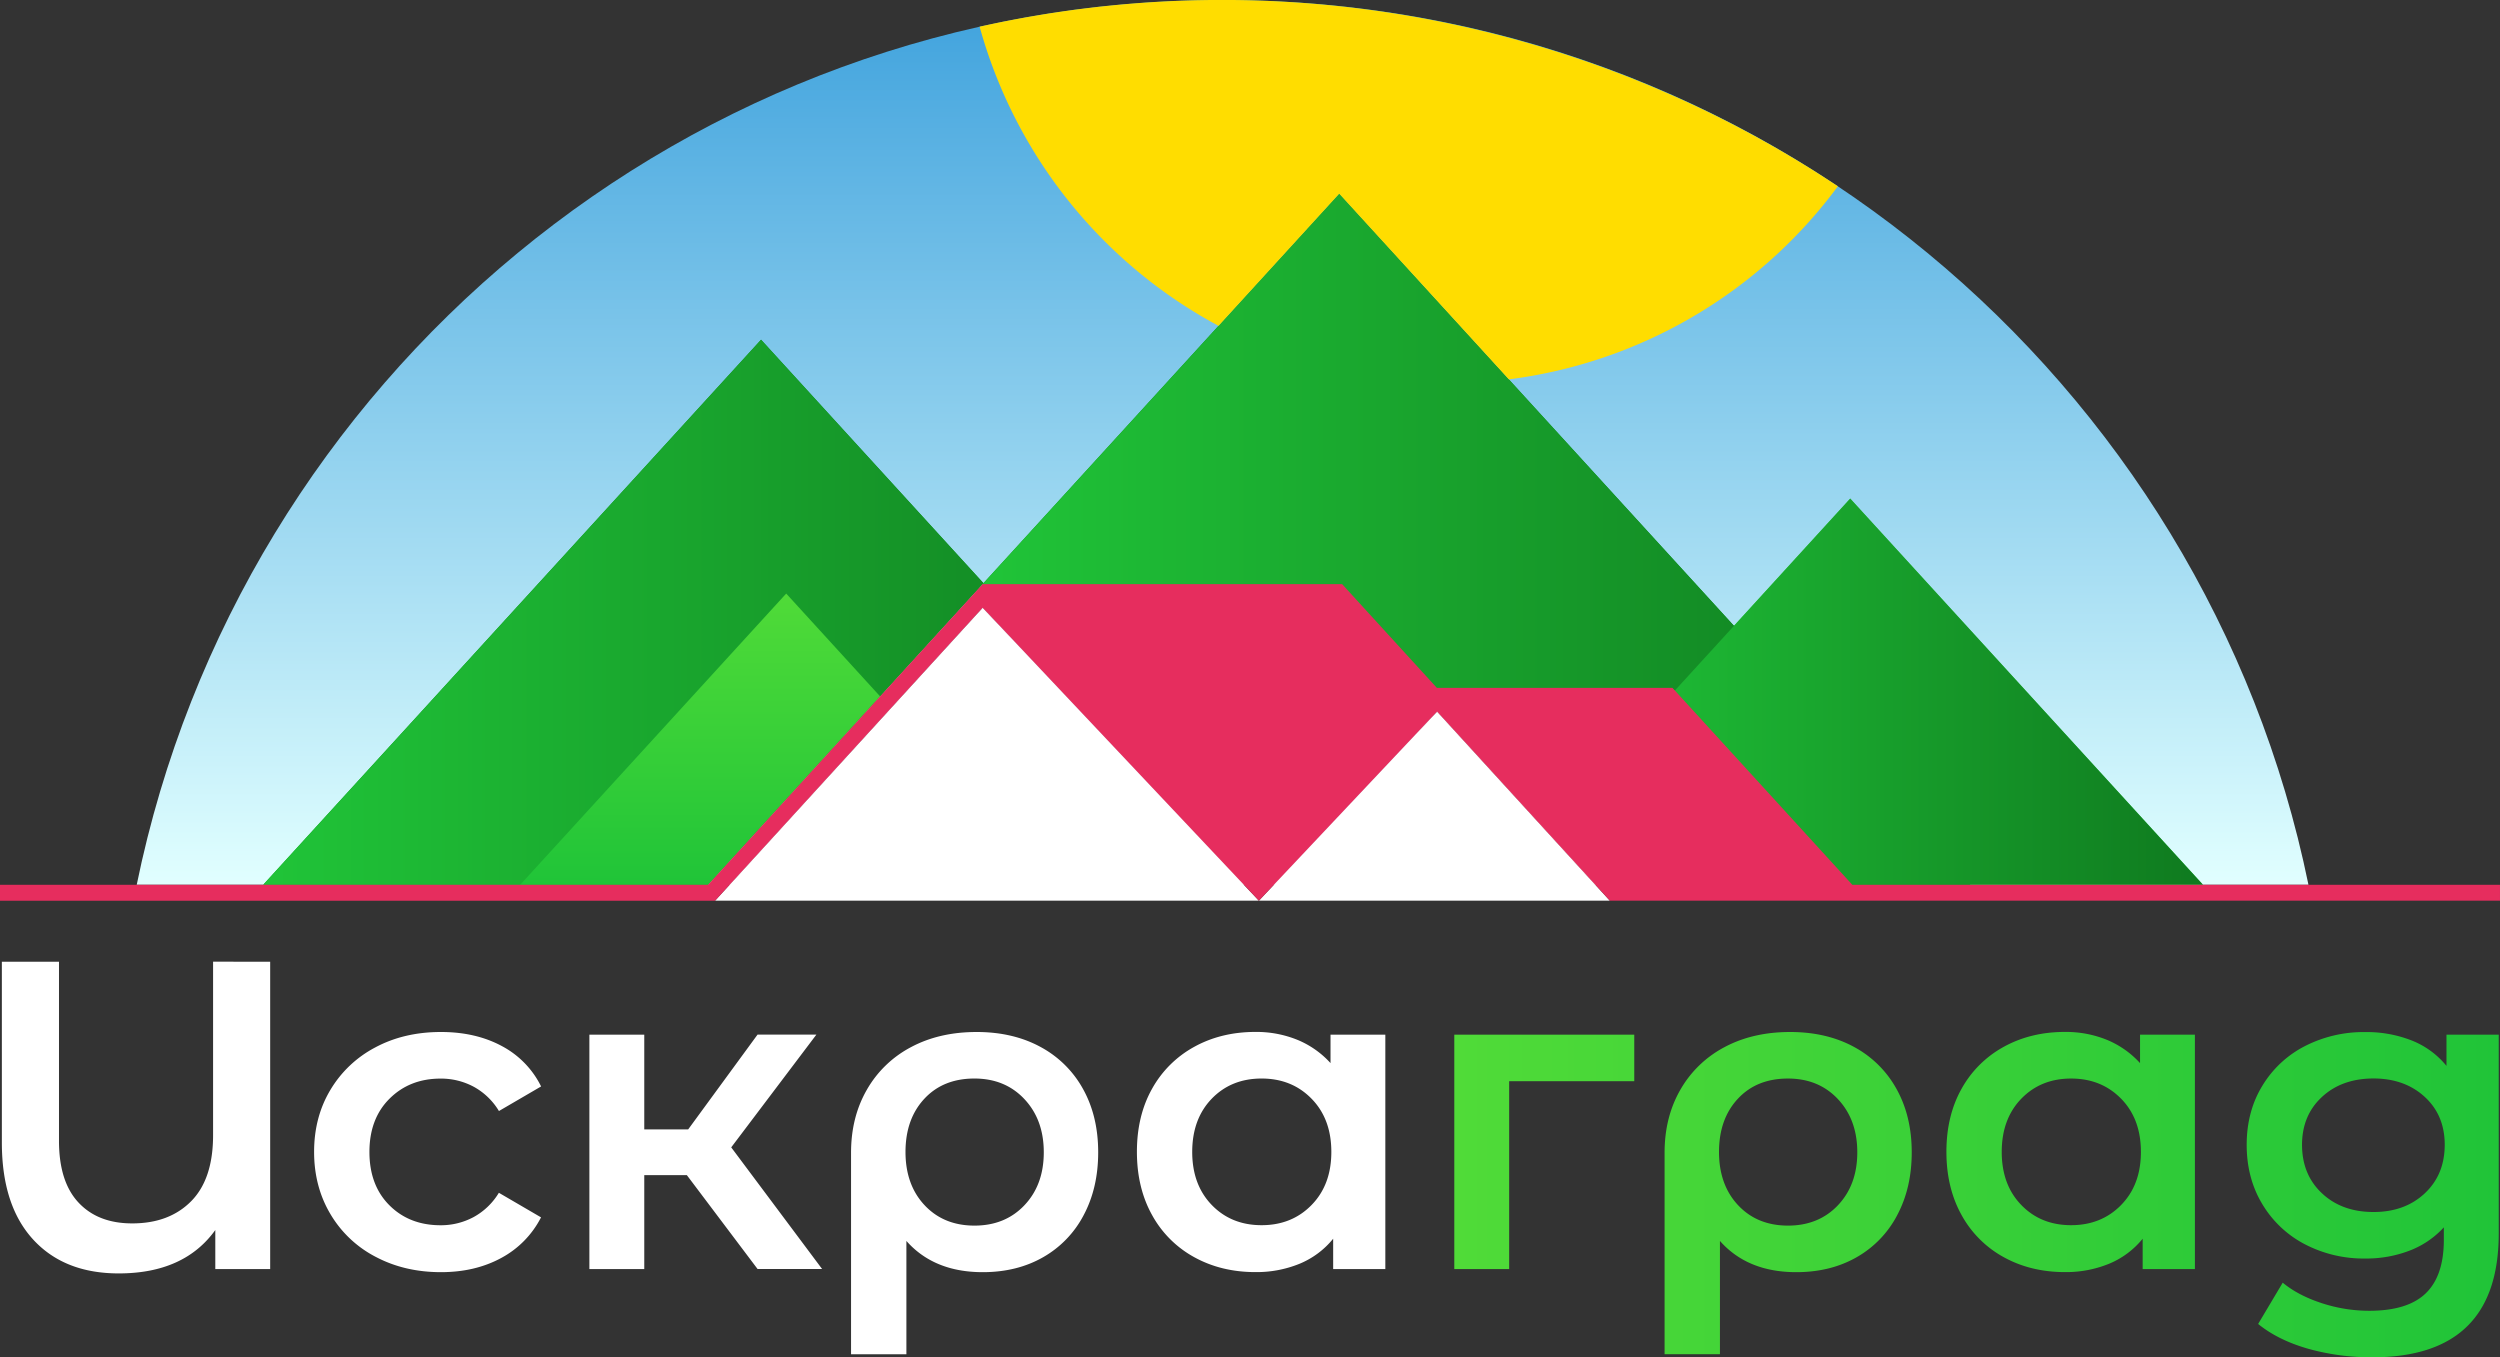 <?xml version="1.0" encoding="UTF-8"?> <svg xmlns="http://www.w3.org/2000/svg" xmlns:xlink="http://www.w3.org/1999/xlink" viewBox="0 0 1441.01 782.37"><rect x="0" y="0" width="1441.01" height="782.37" fill="#333333" stroke="none"/> <defs> <style>.cls-1{fill:none;clip-rule:evenodd;}.cls-2{clip-path:url(#clip-path);}.cls-3{fill:url(#linear-gradient);}.cls-4{fill:#008f15;}.cls-16,.cls-17,.cls-4,.cls-5{fill-rule:evenodd;}.cls-5{fill:#3acf50;}.cls-6{clip-path:url(#clip-path-2);}.cls-7{fill:url(#linear-gradient-2);}.cls-8{clip-path:url(#clip-path-3);}.cls-9{fill:url(#linear-gradient-3);}.cls-10{clip-path:url(#clip-path-4);}.cls-11{fill:url(#linear-gradient-4);}.cls-12{clip-path:url(#clip-path-5);}.cls-13{fill:url(#linear-gradient-5);}.cls-14{fill:#fff;}.cls-15{fill:url(#linear-gradient-6);}.cls-16{fill:#fd0;}.cls-17{fill:#e62d5e;}</style> <clipPath id="clip-path"> <path class="cls-1" d="M1330.61,510C1271,218.92,1013.39,0,704.7,0S138.45,218.92,78.8,510H420.56L566.41,350.3,713.14,510H738l90.33-99.82L919.52,510Z"></path> </clipPath> <linearGradient id="linear-gradient" x1="704.7" x2="704.7" y2="509.97" gradientUnits="userSpaceOnUse"> <stop offset="0" stop-color="#3fa2dd"></stop> <stop offset="1" stop-color="#e1ffff"></stop> </linearGradient> <clipPath id="clip-path-2"> <polygon class="cls-1" points="151.73 509.97 408.11 509.97 566.38 336.69 724.66 509.97 725.62 509.97 438.67 195.82 151.73 509.97"></polygon> </clipPath> <linearGradient id="linear-gradient-2" x1="151.73" y1="352.9" x2="725.62" y2="352.9" gradientUnits="userSpaceOnUse"> <stop offset="0" stop-color="#20c438"></stop> <stop offset="1" stop-color="#0f7a1f"></stop> </linearGradient> <clipPath id="clip-path-3"> <polygon class="cls-1" points="566.38 336.69 724.66 509.97 828.32 396.49 931.98 509.97 1135.77 509.97 771.94 111.66 566.38 336.69"></polygon> </clipPath> <linearGradient id="linear-gradient-3" x1="566.39" y1="310.81" x2="1135.77" y2="310.81" xlink:href="#linear-gradient-2"></linearGradient> <clipPath id="clip-path-4"> <polygon class="cls-1" points="897.57 472.29 931.98 509.97 1269.8 509.97 1066.47 287.38 897.57 472.29"></polygon> </clipPath> <linearGradient id="linear-gradient-4" x1="897.56" y1="398.67" x2="1269.8" y2="398.67" xlink:href="#linear-gradient-2"></linearGradient> <clipPath id="clip-path-5"> <polygon class="cls-1" points="299.86 509.97 408.11 509.97 507.29 401.39 453.17 342.13 299.86 509.97"></polygon> </clipPath> <linearGradient id="linear-gradient-5" x1="403.57" y1="342.13" x2="403.57" y2="509.97" gradientUnits="userSpaceOnUse"> <stop offset="0" stop-color="#50db38"></stop> <stop offset="1" stop-color="#20c438"></stop> </linearGradient> <linearGradient id="linear-gradient-6" x1="838.26" y1="688.61" x2="1440.29" y2="688.61" xlink:href="#linear-gradient-5"></linearGradient> </defs> <title>Asset 11</title> <g id="Layer_2" data-name="Layer 2"> <g id="Layer_1-2" data-name="Layer 1"> <g class="cls-2"> <rect class="cls-3" x="78.8" width="1251.81" height="509.97"></rect> </g> <polygon class="cls-4" points="725.62 509.97 724.67 509.97 566.39 336.69 408.11 509.97 151.73 509.97 438.68 195.82 725.62 509.97"></polygon> <polygon class="cls-4" points="1135.77 509.97 931.98 509.97 828.32 396.49 724.66 509.97 566.38 336.69 771.94 111.66 1135.77 509.97"></polygon> <polygon class="cls-5" points="1269.8 509.97 931.98 509.97 897.57 472.3 1066.47 287.38 1269.8 509.97"></polygon> <polygon class="cls-5" points="408.11 509.97 299.86 509.97 453.17 342.13 507.29 401.39 408.11 509.97"></polygon> <g class="cls-6"> <rect class="cls-7" x="151.73" y="195.82" width="573.89" height="314.15"></rect> </g> <g class="cls-8"> <rect class="cls-9" x="566.39" y="111.66" width="569.38" height="398.31"></rect> </g> <g class="cls-10"> <rect class="cls-11" x="897.56" y="287.38" width="372.23" height="222.6"></rect> </g> <g class="cls-12"> <rect class="cls-13" x="299.86" y="342.13" width="207.43" height="167.84"></rect> </g> <path class="cls-14" d="M216.48,724.42a65,65,0,0,1-26.06-24.68q-9.37-15.79-9.37-35.8t9.37-35.69a65.53,65.53,0,0,1,25.94-24.54q16.57-8.87,37.83-8.86,20,0,35.05,8.09a52.67,52.67,0,0,1,22.65,23.29l-24.3,14.17a38.58,38.58,0,0,0-14.55-14,39.81,39.81,0,0,0-19.11-4.69q-17.72,0-29.35,11.52t-11.64,30.75q0,19.23,11.51,30.74t29.48,11.52A39.81,39.81,0,0,0,273,701.52a38.61,38.61,0,0,0,14.55-14l24.3,14.17A54.74,54.74,0,0,1,289,725.05q-15.06,8.22-34.8,8.23-21,0-37.71-8.86M395.9,677.35H371.36v54.16H339.72V596.37h31.64V651h25.3l40-54.66h33.92l-49.1,65,52.38,70.11h-37.2Zm203.84-73.9a60.78,60.78,0,0,1,24.55,24.3Q633,643.44,633,664.19q0,20.5-8.35,36.19a59.61,59.61,0,0,1-23.4,24.29q-15.06,8.61-34.8,8.61-28.1,0-44-18V780.6H490.55V664.44q0-20.49,9.11-36.31a63.08,63.08,0,0,1,25.43-24.55q16.32-8.73,37.83-8.73Q583.92,594.85,599.74,603.45Zm-9.23,91.23q11.13-11.76,11.13-30.49t-11.13-30.62q-11.14-11.9-28.85-11.9-18,0-28.85,11.65t-10.88,30.62q0,19,11,30.74t28.72,11.77Q579.38,706.45,590.51,694.68Zm208-98.31V731.5H768.44V714a48.93,48.93,0,0,1-19.35,14.43,65.56,65.56,0,0,1-25.44,4.81q-19.74,0-35.31-8.61a61.24,61.24,0,0,1-24.29-24.29q-8.73-15.69-8.73-36.44t8.73-36.32a61.58,61.58,0,0,1,24.29-24.17q15.57-8.6,35.31-8.6a62.76,62.76,0,0,1,24.17,4.55,53,53,0,0,1,19.1,13.42V596.37ZM756,694.56q11.4-11.64,11.39-30.62T756,633.32q-11.38-11.66-28.85-11.65t-28.72,11.65Q687.21,645,687.2,663.94t11.27,30.62q11.26,11.64,28.72,11.64T756,694.56ZM155.73,554.36V731.5H124.1V709Q106.13,734,68.42,734,37,734,19.07,714.42t-18-55.55V554.36H34V657.61q0,23.53,11.26,35.56t31,12q21.26,0,33.91-12.77t12.65-38.09v-100Z"></path> <path class="cls-15" d="M942,623.19H869.89V731.51H838.26V596.37H942Zm126.66-19.74a60.81,60.81,0,0,1,24.54,24.3q8.73,15.69,8.73,36.44,0,20.49-8.35,36.19a59.55,59.55,0,0,1-23.4,24.29q-15.07,8.61-34.8,8.61-28.1,0-44-18v65.3H959.47V664.45q0-20.51,9.1-36.32A63.11,63.11,0,0,1,994,603.58q16.32-8.73,37.83-8.73Q1052.84,594.85,1068.67,603.45Zm-9.24,91.23q11.13-11.76,11.13-30.49t-11.13-30.62q-11.15-11.9-28.85-11.89-18,0-28.85,11.64t-10.88,30.62q0,19,11,30.74t28.72,11.77Q1048.28,706.45,1059.43,694.68Zm205.73-98.31V731.51h-30.11V714a48.89,48.89,0,0,1-19.36,14.43,65.43,65.43,0,0,1-25.43,4.81q-19.74,0-35.3-8.61a61.2,61.2,0,0,1-24.3-24.29q-8.73-15.69-8.73-36.44t8.73-36.32a61.54,61.54,0,0,1,24.3-24.17q15.55-8.6,35.3-8.6a62.76,62.76,0,0,1,24.17,4.55,53.21,53.21,0,0,1,19.11,13.42V596.37Zm-42.51,98.18q11.4-11.62,11.39-30.61t-11.39-30.62q-11.39-11.64-28.84-11.64t-28.73,11.64q-11.25,11.64-11.26,30.62t11.26,30.61q11.26,11.66,28.73,11.65T1222.65,694.55Zm217.64-98.18V711q0,71.36-72.89,71.36a135.19,135.19,0,0,1-36.94-4.93q-17.46-5-28.85-14.3l14.17-23.79q8.85,7.33,22.39,11.77a87.92,87.92,0,0,0,27.47,4.43q22.24,0,32.64-10.12t10.37-30.88v-7.09a51.88,51.88,0,0,1-19.74,13.41,69.45,69.45,0,0,1-25.56,4.56,73.4,73.4,0,0,1-34.8-8.22A61.76,61.76,0,0,1,1304,694.05q-9-14.92-9-34.16t9-34a61.2,61.2,0,0,1,24.54-22.9,74.29,74.29,0,0,1,34.8-8.1,71.22,71.22,0,0,1,26.7,4.81,49.24,49.24,0,0,1,20.12,14.68v-18Zm-42.64,91.48q11.5-10.76,11.51-28,0-17-11.51-27.59t-29.49-10.62q-18.23,0-29.73,10.62t-11.52,27.59q0,17.22,11.52,28t29.73,10.76Q1386.13,698.61,1397.65,687.85Z"></path> <path class="cls-16" d="M702.36,187.83l69.58-76.17,97.77,107a279.49,279.49,0,0,0,189.64-111.28,640.56,640.56,0,0,0-494.69-92,280.37,280.37,0,0,0,137.7,172.43"></path> <polygon class="cls-14" points="412.16 519.16 566.41 350.3 725.62 519.16 828.35 410.15 927.92 519.16 725.62 519.16 412.16 519.16"></polygon> <path class="cls-17" d="M828.27,396.54l0,.06ZM1067.68,510,964,396.48H828.32l-.05.06L773.6,336.69H566.39l-59.1,64.7L408.11,510H0v9.19H412.16L566.41,350.3,725.62,519.16l102.73-109,99.57,109H1441V510H1067.68Z"></path> </g> </g> </svg> 